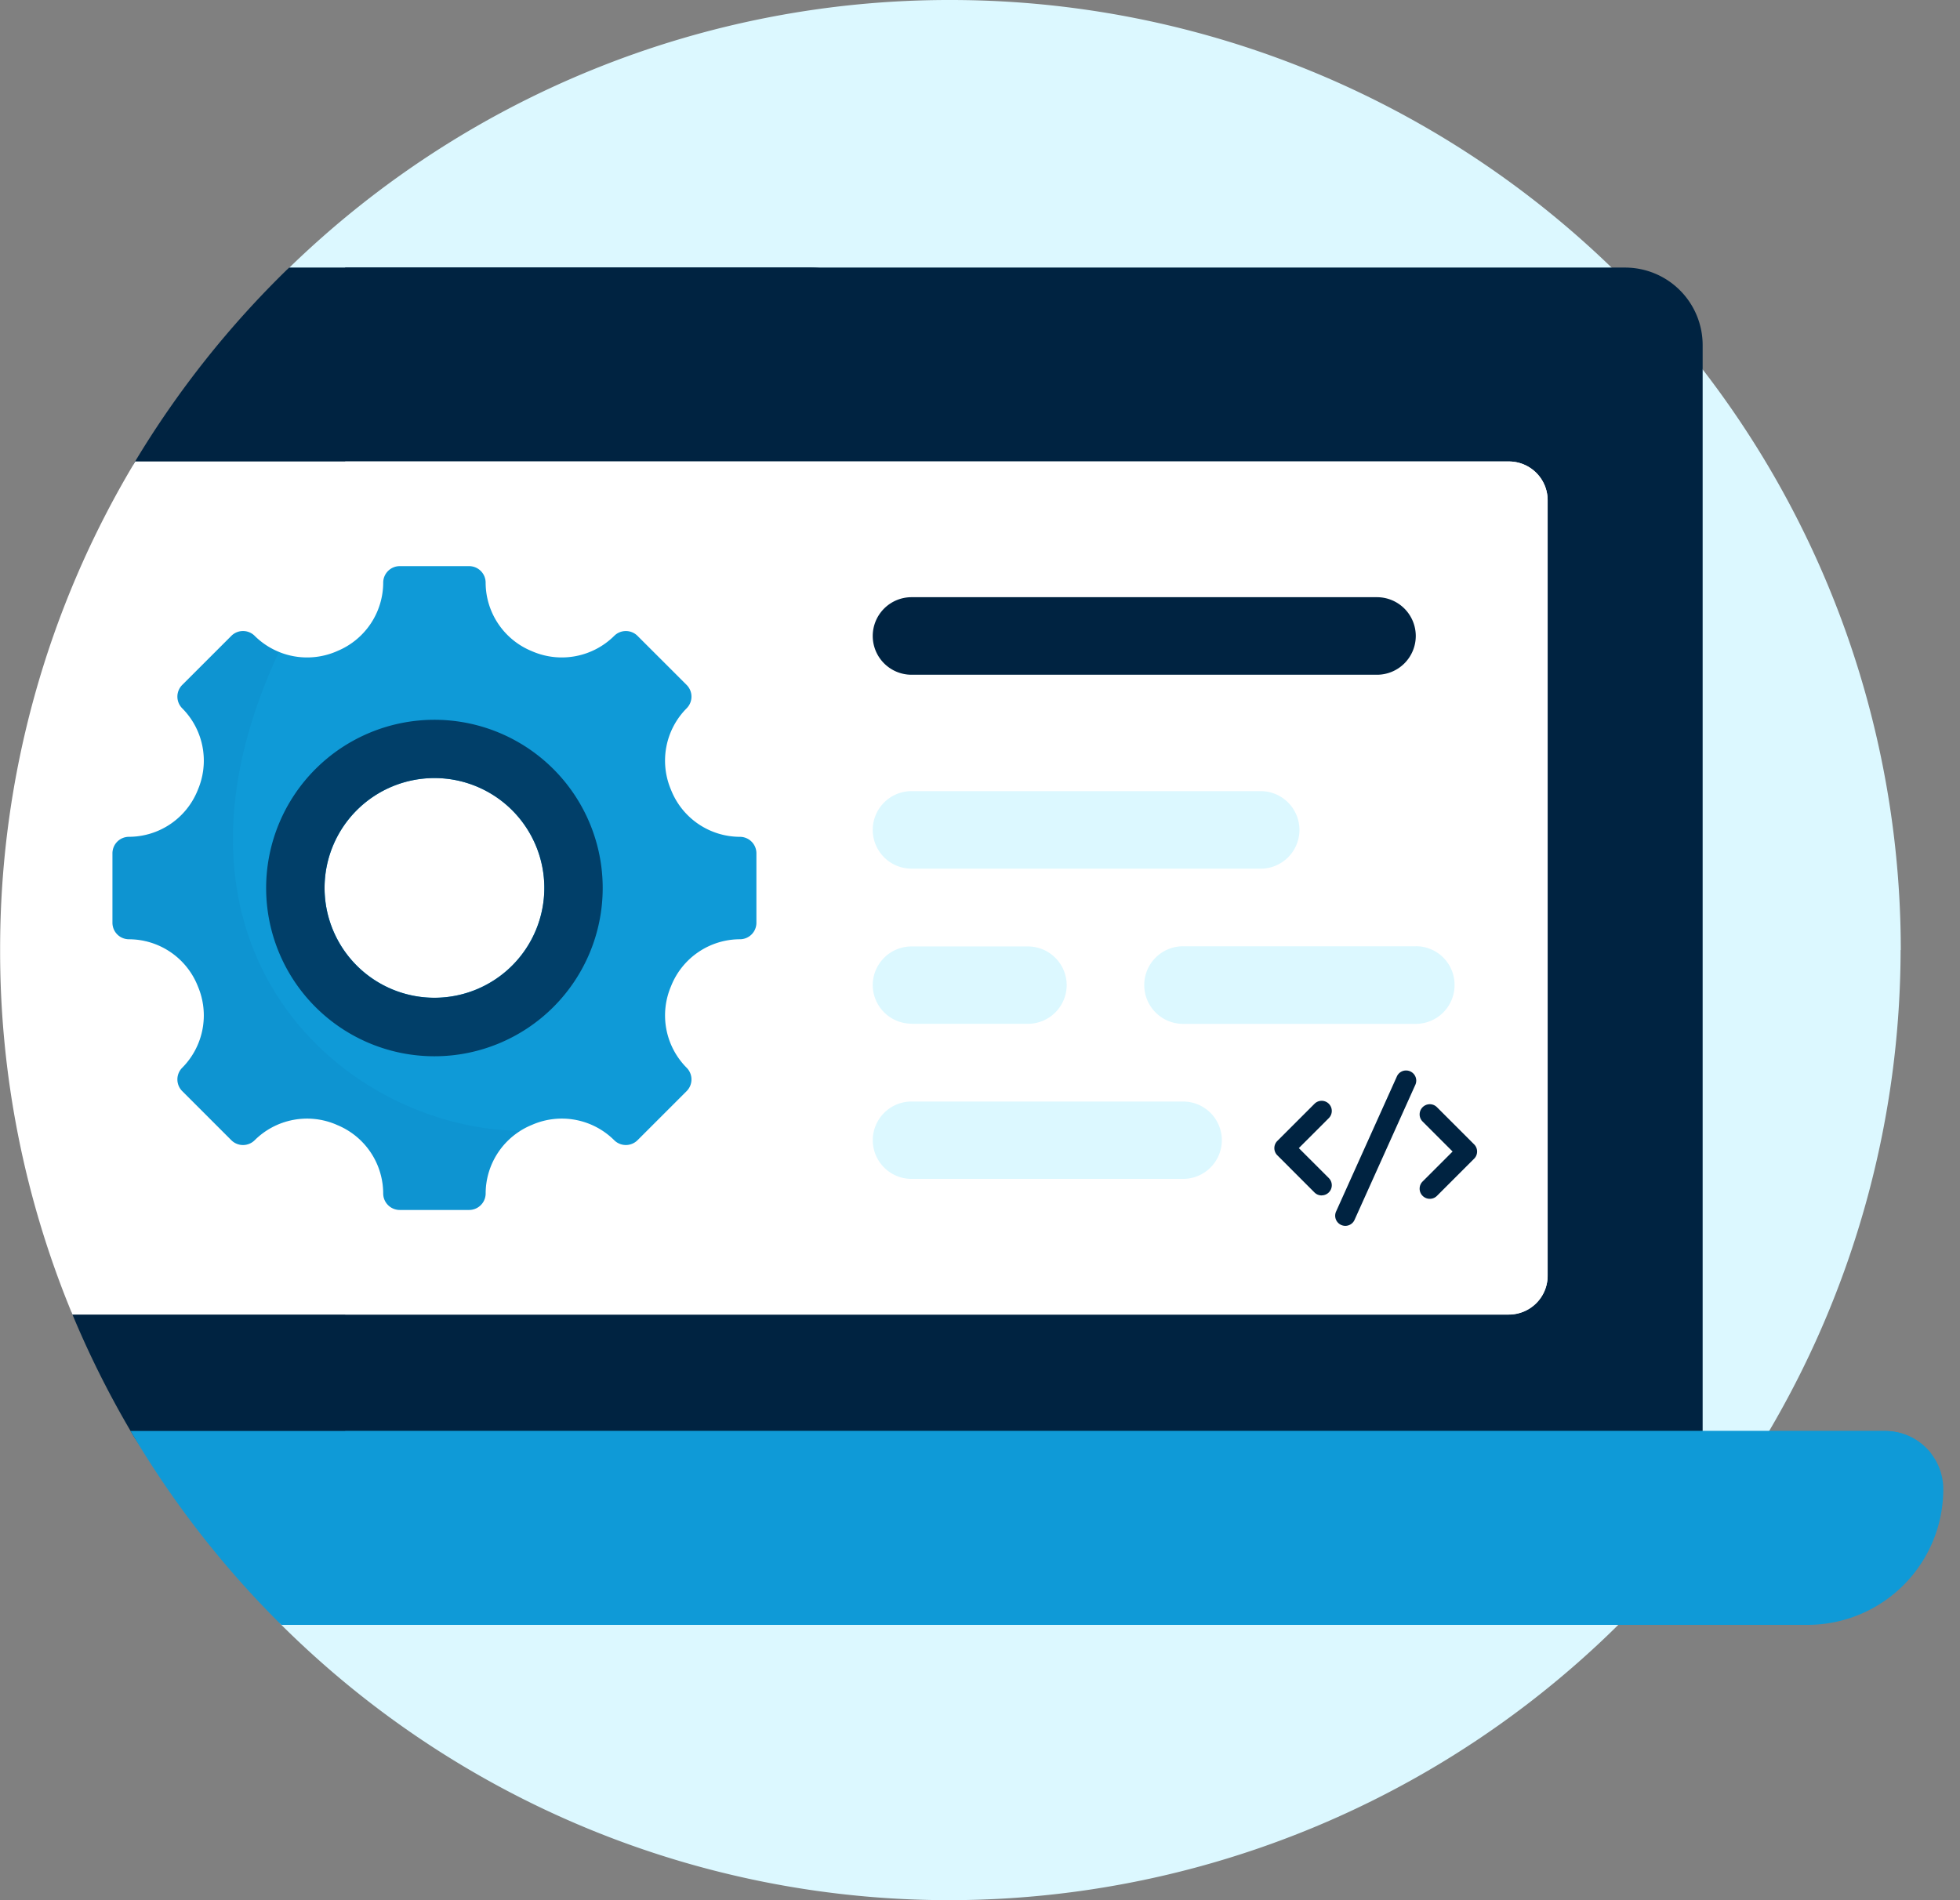 <svg xmlns="http://www.w3.org/2000/svg" xmlns:xlink="http://www.w3.org/1999/xlink" width="66" height="64" viewBox="0 0 66 64"><rect x="0" y="0" width="66" height="64" fill="#808080" stroke="none"/><defs><clipPath id="clip-path"><rect id="Rectangle_13233" data-name="Rectangle 13233" width="66" height="64"></rect></clipPath></defs><g id="Custom_Exchange_Development" data-name="Custom Exchange Development" clip-path="url(#clip-path)"><g id="Custom_Exchange_Development-2" data-name="Custom Exchange Development"><g id="Group_8" data-name="Group 8" transform="translate(87.704 -166.008)"><g id="Group_5" data-name="Group 5" transform="translate(-87.704 166.008)"><path id="Path_13" data-name="Path 13" d="M-24.121,198.007a32.056,32.056,0,0,1-32.042,32,31.9,31.9,0,0,1-22.485-9.273.411.411,0,0,1,0-.577,31.891,31.891,0,0,0,8.906-22.15,31.89,31.89,0,0,0-8.669-21.9.767.767,0,0,1,.024-1.076,31.894,31.894,0,0,1,22.272-9.023,32,32,0,0,1,32,31.994Z" transform="translate(88.121 -166.008)" fill="#dcf8ff"></path><path id="Path_14" data-name="Path 14" d="M-57.9,177.231V213.8a2.612,2.612,0,0,1-2.612,2.612H-78.934a5.155,5.155,0,0,1-4.436-2.534,32.086,32.086,0,0,1-2.007-4.011.345.345,0,0,1,.012-.284.345.345,0,0,1,.221-.179,5.226,5.226,0,0,0,3.841-5.039V186.083a5.214,5.214,0,0,0-1.81-3.954.751.751,0,0,1-.162-.957,32.164,32.164,0,0,1,5.2-6.553h17.559a2.612,2.612,0,0,1,1.85.764,2.612,2.612,0,0,1,.766,1.848Z" transform="translate(87.811 -165.607)" fill="#002341"></path><path id="Path_15" data-name="Path 15" d="M-33.495,174.619H-76.6V213.8a2.612,2.612,0,0,0,2.612,2.612H-33.5a2.613,2.613,0,0,0,2.612-2.612V177.231a2.612,2.612,0,0,0-2.609-2.612ZM-61.9,178.864h-3.265a.979.979,0,0,1-.693-.287.979.979,0,0,1-.286-.693.979.979,0,0,1,.286-.693.979.979,0,0,1,.693-.287H-61.9a.98.98,0,0,1,.98.98A.98.98,0,0,1-61.9,178.864Z" transform="translate(88.222 -165.607)" fill="#002341"></path><path id="Path_16" data-name="Path 16" d="M-22.463,214.016a4.571,4.571,0,0,1-4.573,4.572H-78.427a32.151,32.151,0,0,1-5.077-6.531h59.082A1.959,1.959,0,0,1-22.463,214.016Z" transform="translate(87.9 -163.861)" fill="#0f9ad7"></path><path id="Path_17" data-name="Path 17" d="M-27.357,215.5H-74.638a1.959,1.959,0,0,1-1.959-1.959v-1.48h51.853a1.955,1.955,0,0,1,1.55.761,4.57,4.57,0,0,1-4.163,2.678Z" transform="translate(88.222 -163.861)" fill="#0f9ad7"></path><path id="Path_18" data-name="Path 18" d="M-35.589,182.164v26.123a1.307,1.307,0,0,1-1.306,1.306H-85.263A31.9,31.9,0,0,1-87.7,197.316a31.852,31.852,0,0,1,4.551-16.457H-36.9a1.306,1.306,0,0,1,.926.38,1.306,1.306,0,0,1,.385.925Z" transform="translate(87.704 -165.316)" fill="#fff"></path><path id="Path_19" data-name="Path 19" d="M-37.344,209.593H-76.527c-1.909-6.182-2.273-23.336,0-28.734h39.183a1.306,1.306,0,0,1,1.306,1.3v26.123a1.307,1.307,0,0,1-1.306,1.306Z" transform="translate(88.152 -165.316)" fill="#fff"></path><path id="Path_20" data-name="Path 20" d="M-42.645,187.838H-58.319a1.307,1.307,0,0,1-1.306-1.306,1.307,1.307,0,0,1,1.306-1.306h15.674a1.307,1.307,0,0,1,1.306,1.306,1.307,1.307,0,0,1-1.306,1.306Z" transform="translate(89.013 -165.112)" fill="#002341"></path><path id="Path_21" data-name="Path 21" d="M-47.869,203.221a1.306,1.306,0,0,1-1.306,1.306h-9.143a1.306,1.306,0,0,1-1.306-1.306,1.306,1.306,0,0,1,1.306-1.3h9.143a1.306,1.306,0,0,1,1.306,1.3Zm-10.449-9.142h11.756a1.307,1.307,0,0,0,1.306-1.306,1.307,1.307,0,0,0-1.306-1.306H-58.319a1.307,1.307,0,0,0-1.306,1.306,1.307,1.307,0,0,0,1.306,1.305Zm0,5.225H-54.4a1.307,1.307,0,0,0,1.306-1.3,1.306,1.306,0,0,0-1.306-1.306h-3.919A1.306,1.306,0,0,0-59.625,198a1.307,1.307,0,0,0,1.306,1.3Zm16.98-2.612h-7.837a1.306,1.306,0,0,0-.925.383,1.306,1.306,0,0,0-.382.925,1.307,1.307,0,0,0,1.306,1.306h7.837A1.306,1.306,0,0,0-40.033,198a1.3,1.3,0,0,0-.379-.927,1.3,1.3,0,0,0-.926-.382Z" transform="translate(89.013 -164.821)" fill="#dcf8ff"></path><path id="Path_22" data-name="Path 22" d="M-62.959,193.344a2.5,2.5,0,0,1-2.307-1.554l-.014-.035a2.5,2.5,0,0,1,.529-2.74.557.557,0,0,0,0-.786h0l-1.654-1.653a.555.555,0,0,0-.393-.163.555.555,0,0,0-.393.163h0a2.506,2.506,0,0,1-2.739.529l-.035-.015a2.5,2.5,0,0,1-1.555-2.307.555.555,0,0,0-.163-.393.555.555,0,0,0-.393-.163h-2.337a.555.555,0,0,0-.393.163.555.555,0,0,0-.163.393h0a2.5,2.5,0,0,1-1.555,2.307l-.033.015a2.507,2.507,0,0,1-2.74-.529.555.555,0,0,0-.393-.163.555.555,0,0,0-.393.163h0l-1.654,1.653a.557.557,0,0,0,0,.786h0a2.5,2.5,0,0,1,.529,2.74l-.014.035a2.5,2.5,0,0,1-2.307,1.554.556.556,0,0,0-.394.162.556.556,0,0,0-.163.394v2.338a.556.556,0,0,0,.163.394.556.556,0,0,0,.394.162h0a2.5,2.5,0,0,1,2.307,1.554l.014.035a2.5,2.5,0,0,1-.529,2.739.557.557,0,0,0,0,.786h0l1.654,1.654a.557.557,0,0,0,.786,0h0a2.5,2.5,0,0,1,2.74-.529l.033.015a2.5,2.5,0,0,1,1.555,2.307h0a.555.555,0,0,0,.163.393.555.555,0,0,0,.393.163h2.337a.555.555,0,0,0,.393-.163.555.555,0,0,0,.163-.393h0a2.5,2.5,0,0,1,1.554-2.307l.035-.015a2.5,2.5,0,0,1,2.74.529.557.557,0,0,0,.786,0h0l1.654-1.654a.557.557,0,0,0,0-.786h0a2.5,2.5,0,0,1-.529-2.739l.014-.035a2.5,2.5,0,0,1,2.307-1.554.556.556,0,0,0,.394-.162.556.556,0,0,0,.163-.394h0V193.9a.556.556,0,0,0-.556-.556Zm-10.284,5.42a3.7,3.7,0,0,1-3.7-3.7,3.7,3.7,0,0,1,3.7-3.7,3.7,3.7,0,0,1,3.7,3.7,3.7,3.7,0,0,1-3.7,3.7Z" transform="translate(87.873 -165.159)" fill="#0f9ad7"></path><path id="Path_23" data-name="Path 23" d="M-70.354,203.151a2.493,2.493,0,0,0-1.165,2.106h0a.555.555,0,0,1-.163.393.555.555,0,0,1-.393.163h-2.337a.555.555,0,0,1-.393-.163.555.555,0,0,1-.163-.393h0a2.5,2.5,0,0,0-1.555-2.307l-.033-.015a2.5,2.5,0,0,0-2.74.529.557.557,0,0,1-.786,0h0l-1.653-1.654a.556.556,0,0,1,0-.786h0a2.5,2.5,0,0,0,.527-2.739l-.014-.035a2.5,2.5,0,0,0-2.307-1.554.556.556,0,0,1-.394-.163.556.556,0,0,1-.162-.394h0V193.8a.555.555,0,0,1,.163-.393.555.555,0,0,1,.393-.163h0a2.5,2.5,0,0,0,2.307-1.554l.014-.035a2.505,2.505,0,0,0-.527-2.74.556.556,0,0,1,0-.786h0l1.653-1.653a.555.555,0,0,1,.393-.163.555.555,0,0,1,.393.163h0a2.479,2.479,0,0,0,.817.542C-83.17,197.062-76.267,203.071-70.354,203.151Z" transform="translate(87.873 -165.061)" fill="#056099" opacity="0.1"></path><path id="Path_24" data-name="Path 24" d="M-73.474,189.171a5.668,5.668,0,0,0-5.667,5.666,5.667,5.667,0,0,0,5.667,5.667,5.667,5.667,0,0,0,5.666-5.665,5.667,5.667,0,0,0-5.667-5.668Zm0,9.363a3.7,3.7,0,0,1-3.7-3.7,3.7,3.7,0,0,1,3.7-3.7,3.7,3.7,0,0,1,3.7,3.7,3.7,3.7,0,0,1-3.7,3.7Z" transform="translate(88.103 -164.928)" fill="#013f69"></path></g><g id="Group_7" data-name="Group 7" transform="translate(-44.792 202.063)"><g id="Group_6" data-name="Group 6"><path id="Path_25" data-name="Path 25" d="M-45.111,204.665a.339.339,0,0,1-.242-.1l-1.251-1.252a.335.335,0,0,1-.1-.241.336.336,0,0,1,.1-.242l1.252-1.252a.341.341,0,0,1,.241-.1.341.341,0,0,1,.341.341.343.343,0,0,1-.1.242l-1.01,1.01,1.01,1.01a.339.339,0,0,1,.1.241.341.341,0,0,1-.341.341Zm3.64.114a.342.342,0,0,1-.341-.341.34.34,0,0,1,.1-.242l1.01-1.01-1.01-1.01a.337.337,0,0,1-.1-.241.343.343,0,0,1,.341-.342.34.34,0,0,1,.242.1l1.252,1.252a.339.339,0,0,1,.1.241.338.338,0,0,1-.1.242l-1.251,1.251a.338.338,0,0,1-.243.1Zm-2.844.911a.343.343,0,0,1-.341-.343.346.346,0,0,1,.026-.13l2.048-4.551a.337.337,0,0,1,.314-.209.342.342,0,0,1,.342.342.368.368,0,0,1-.026.13L-44,205.48a.341.341,0,0,1-.315.21Z" transform="translate(46.704 -200.457)" fill="#002341"></path></g></g></g></g></g></svg>